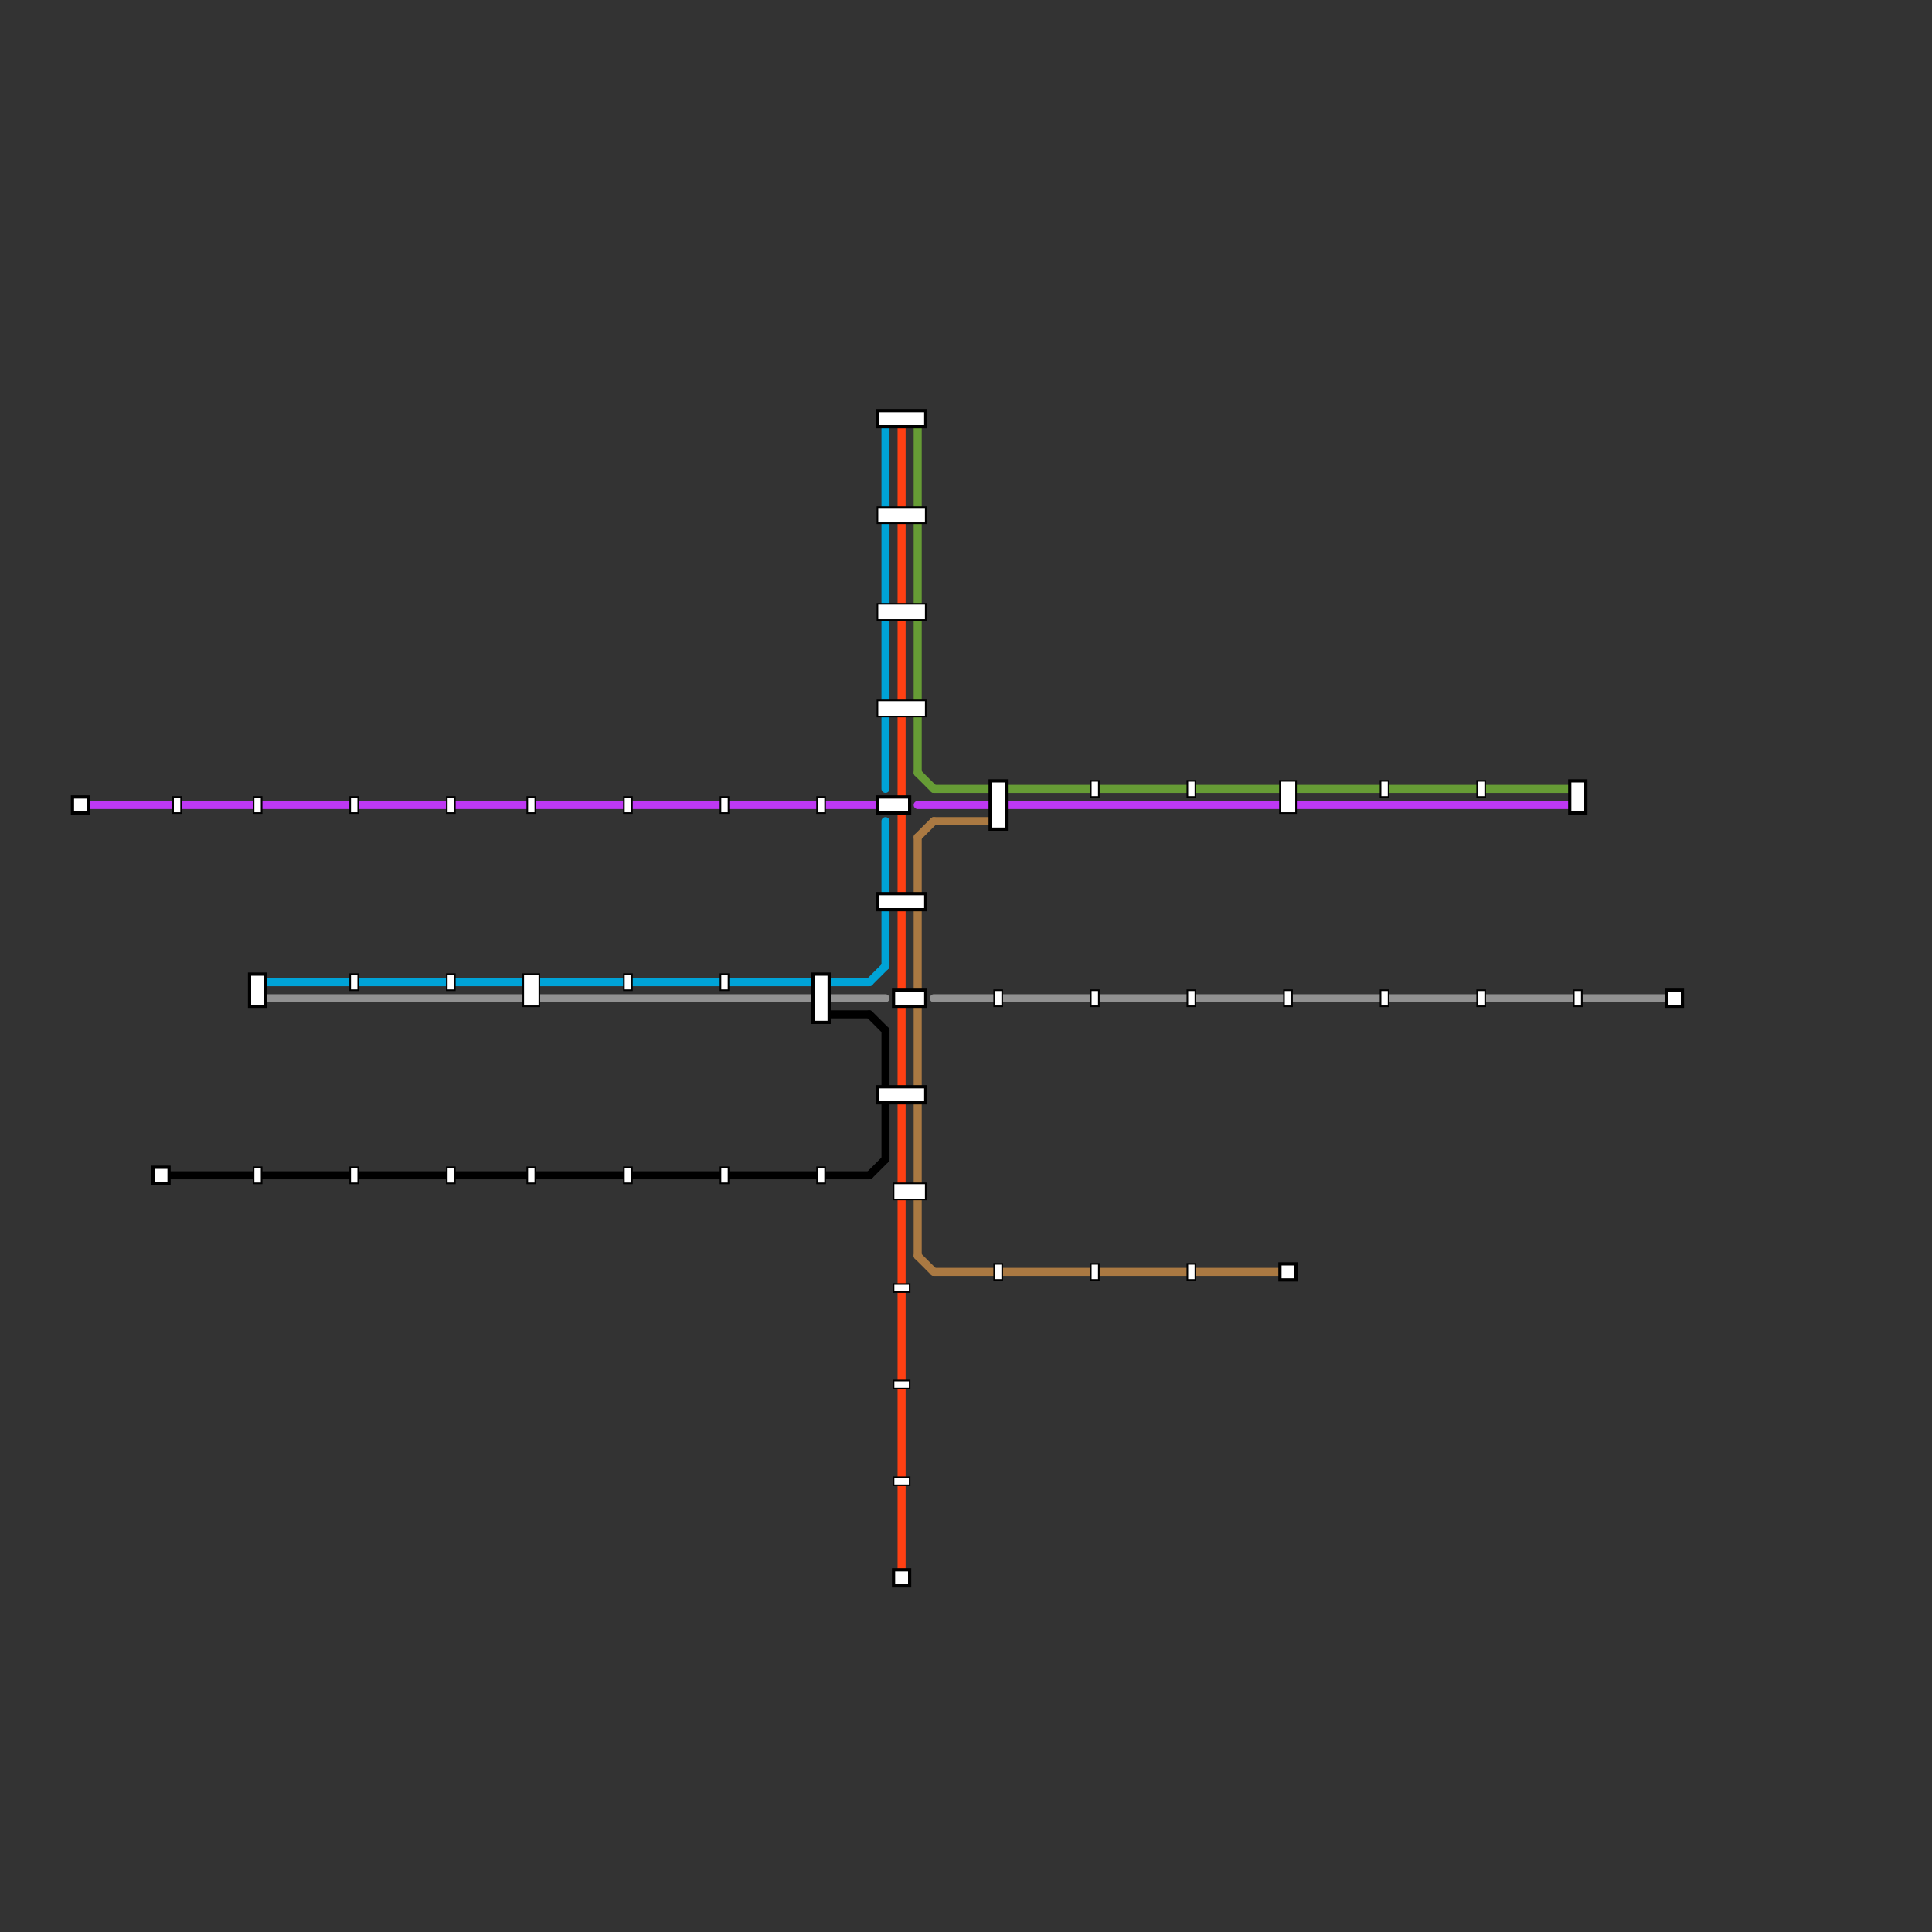 
<svg version="1.1" xmlns="http://www.w3.org/2000/svg" viewBox="0 0 120 120">
<rect x="0" y="0" width="120" height="120" fill="#333333" stroke="none"/>
<style>text { font: 1px Helvetica; font-weight: 600; white-space: pre; dominant-baseline: central; } line { stroke-width: 0.5; fill: none; stroke-linecap: round; stroke-linejoin: round; } .c0 { stroke: #be38f3 } .c1 { stroke: #000000 } .c2 { stroke: #919191 } .c3 { stroke: #00a3d7 } .c4 { stroke: #ff4013 } .c5 { stroke: #669c35 } .c6 { stroke: #aa7942 }</style><defs></defs><line class="c0" x1="5" y1="50" x2="55" y2="50"/><line class="c0" x1="57" y1="50" x2="98" y2="50"/><line class="c1" x1="55" y1="64" x2="55" y2="72"/><line class="c1" x1="54" y1="63" x2="55" y2="64"/><line class="c1" x1="10" y1="73" x2="54" y2="73"/><line class="c1" x1="54" y1="73" x2="55" y2="72"/><line class="c1" x1="51" y1="63" x2="54" y2="63"/><line class="c2" x1="16" y1="62" x2="55" y2="62"/><line class="c2" x1="58" y1="62" x2="104" y2="62"/><line class="c3" x1="55" y1="51" x2="55" y2="60"/><line class="c3" x1="54" y1="61" x2="55" y2="60"/><line class="c3" x1="55" y1="26" x2="55" y2="49"/><line class="c3" x1="16" y1="61" x2="54" y2="61"/><line class="c4" x1="56" y1="26" x2="56" y2="98"/><line class="c5" x1="58" y1="49" x2="98" y2="49"/><line class="c5" x1="57" y1="48" x2="58" y2="49"/><line class="c5" x1="57" y1="26" x2="57" y2="48"/><line class="c6" x1="57" y1="52" x2="57" y2="78"/><line class="c6" x1="58" y1="51" x2="62" y2="51"/><line class="c6" x1="57" y1="78" x2="58" y2="79"/><line class="c6" x1="58" y1="79" x2="80" y2="79"/><line class="c6" x1="57" y1="52" x2="58" y2="51"/>

<rect x="9.5" y="72.5" width="1" height="1" fill="#fff" stroke="#000" stroke-width="0.2"/><rect x="103.5" y="61.5" width="1" height="1" fill="#fff" stroke="#000" stroke-width="0.2"/><rect x="10.75" y="49.5" width="0.5" height="1" fill="#fff" stroke="#000" stroke-width="0.1"/><rect x="15.75" y="49.5" width="0.5" height="1" fill="#fff" stroke="#000" stroke-width="0.1"/><rect x="15.5" y="60.5" width="1" height="2" fill="#fff" stroke="#000" stroke-width="0.2"/><rect x="15.75" y="72.5" width="0.5" height="1" fill="#fff" stroke="#000" stroke-width="0.1"/><rect x="21.75" y="49.5" width="0.5" height="1" fill="#fff" stroke="#000" stroke-width="0.1"/><rect x="21.75" y="60.5" width="0.5" height="1" fill="#fff" stroke="#000" stroke-width="0.1"/><rect x="21.75" y="72.5" width="0.5" height="1" fill="#fff" stroke="#000" stroke-width="0.1"/><rect x="27.75" y="49.5" width="0.5" height="1" fill="#fff" stroke="#000" stroke-width="0.1"/><rect x="27.75" y="60.5" width="0.5" height="1" fill="#fff" stroke="#000" stroke-width="0.1"/><rect x="27.75" y="72.5" width="0.5" height="1" fill="#fff" stroke="#000" stroke-width="0.1"/><rect x="32.75" y="49.5" width="0.5" height="1" fill="#fff" stroke="#000" stroke-width="0.1"/><rect x="32.5" y="60.5" width="1" height="2" fill="#fff" stroke="#000" stroke-width="0.1"/><rect x="32.75" y="72.5" width="0.5" height="1" fill="#fff" stroke="#000" stroke-width="0.1"/><rect x="38.75" y="49.5" width="0.5" height="1" fill="#fff" stroke="#000" stroke-width="0.1"/><rect x="38.75" y="60.5" width="0.5" height="1" fill="#fff" stroke="#000" stroke-width="0.1"/><rect x="38.75" y="72.5" width="0.5" height="1" fill="#fff" stroke="#000" stroke-width="0.1"/><rect x="44.75" y="49.5" width="0.5" height="1" fill="#fff" stroke="#000" stroke-width="0.1"/><rect x="44.75" y="60.5" width="0.5" height="1" fill="#fff" stroke="#000" stroke-width="0.1"/><rect x="44.75" y="72.5" width="0.5" height="1" fill="#fff" stroke="#000" stroke-width="0.1"/><rect x="4.5" y="49.5" width="1" height="1" fill="#fff" stroke="#000" stroke-width="0.2"/><rect x="50.75" y="49.5" width="0.5" height="1" fill="#fff" stroke="#000" stroke-width="0.1"/><rect x="50.5" y="60.5" width="1" height="3" fill="#fff" stroke="#000" stroke-width="0.2"/><rect x="50.75" y="72.5" width="0.5" height="1" fill="#fff" stroke="#000" stroke-width="0.1"/><rect x="54.5" y="25.5" width="3" height="1" fill="#fff" stroke="#000" stroke-width="0.2"/><rect x="54.5" y="31.5" width="3" height="1" fill="#fff" stroke="#000" stroke-width="0.1"/><rect x="54.5" y="37.5" width="3" height="1" fill="#fff" stroke="#000" stroke-width="0.1"/><rect x="54.5" y="43.5" width="3" height="1" fill="#fff" stroke="#000" stroke-width="0.1"/><rect x="54.5" y="49.5" width="2" height="1" fill="#fff" stroke="#000" stroke-width="0.2"/><rect x="54.5" y="55.5" width="3" height="1" fill="#fff" stroke="#000" stroke-width="0.2"/><rect x="54.5" y="67.5" width="3" height="1" fill="#fff" stroke="#000" stroke-width="0.2"/><rect x="55.5" y="61.5" width="2" height="1" fill="#fff" stroke="#000" stroke-width="0.2"/><rect x="55.5" y="73.5" width="2" height="1" fill="#fff" stroke="#000" stroke-width="0.1"/><rect x="55.5" y="79.75" width="1" height="0.5" fill="#fff" stroke="#000" stroke-width="0.1"/><rect x="55.5" y="85.75" width="1" height="0.5" fill="#fff" stroke="#000" stroke-width="0.1"/><rect x="55.5" y="91.75" width="1" height="0.5" fill="#fff" stroke="#000" stroke-width="0.1"/><rect x="55.5" y="97.5" width="1" height="1" fill="#fff" stroke="#000" stroke-width="0.2"/><rect x="61.5" y="48.5" width="1" height="3" fill="#fff" stroke="#000" stroke-width="0.2"/><rect x="61.75" y="61.5" width="0.5" height="1" fill="#fff" stroke="#000" stroke-width="0.1"/><rect x="61.75" y="78.5" width="0.5" height="1" fill="#fff" stroke="#000" stroke-width="0.1"/><rect x="67.75" y="48.5" width="0.5" height="1" fill="#fff" stroke="#000" stroke-width="0.1"/><rect x="67.75" y="61.5" width="0.5" height="1" fill="#fff" stroke="#000" stroke-width="0.1"/><rect x="67.75" y="78.5" width="0.5" height="1" fill="#fff" stroke="#000" stroke-width="0.1"/><rect x="73.75" y="48.5" width="0.5" height="1" fill="#fff" stroke="#000" stroke-width="0.1"/><rect x="73.75" y="61.5" width="0.5" height="1" fill="#fff" stroke="#000" stroke-width="0.1"/><rect x="73.75" y="78.5" width="0.5" height="1" fill="#fff" stroke="#000" stroke-width="0.1"/><rect x="79.5" y="48.5" width="1" height="2" fill="#fff" stroke="#000" stroke-width="0.1"/><rect x="79.75" y="61.5" width="0.5" height="1" fill="#fff" stroke="#000" stroke-width="0.1"/><rect x="79.5" y="78.5" width="1" height="1" fill="#fff" stroke="#000" stroke-width="0.2"/><rect x="85.75" y="48.5" width="0.5" height="1" fill="#fff" stroke="#000" stroke-width="0.1"/><rect x="85.75" y="61.5" width="0.5" height="1" fill="#fff" stroke="#000" stroke-width="0.1"/><rect x="91.75" y="48.5" width="0.5" height="1" fill="#fff" stroke="#000" stroke-width="0.1"/><rect x="91.75" y="61.5" width="0.5" height="1" fill="#fff" stroke="#000" stroke-width="0.1"/><rect x="97.5" y="48.5" width="1" height="2" fill="#fff" stroke="#000" stroke-width="0.2"/><rect x="97.75" y="61.5" width="0.5" height="1" fill="#fff" stroke="#000" stroke-width="0.1"/>
</svg>

